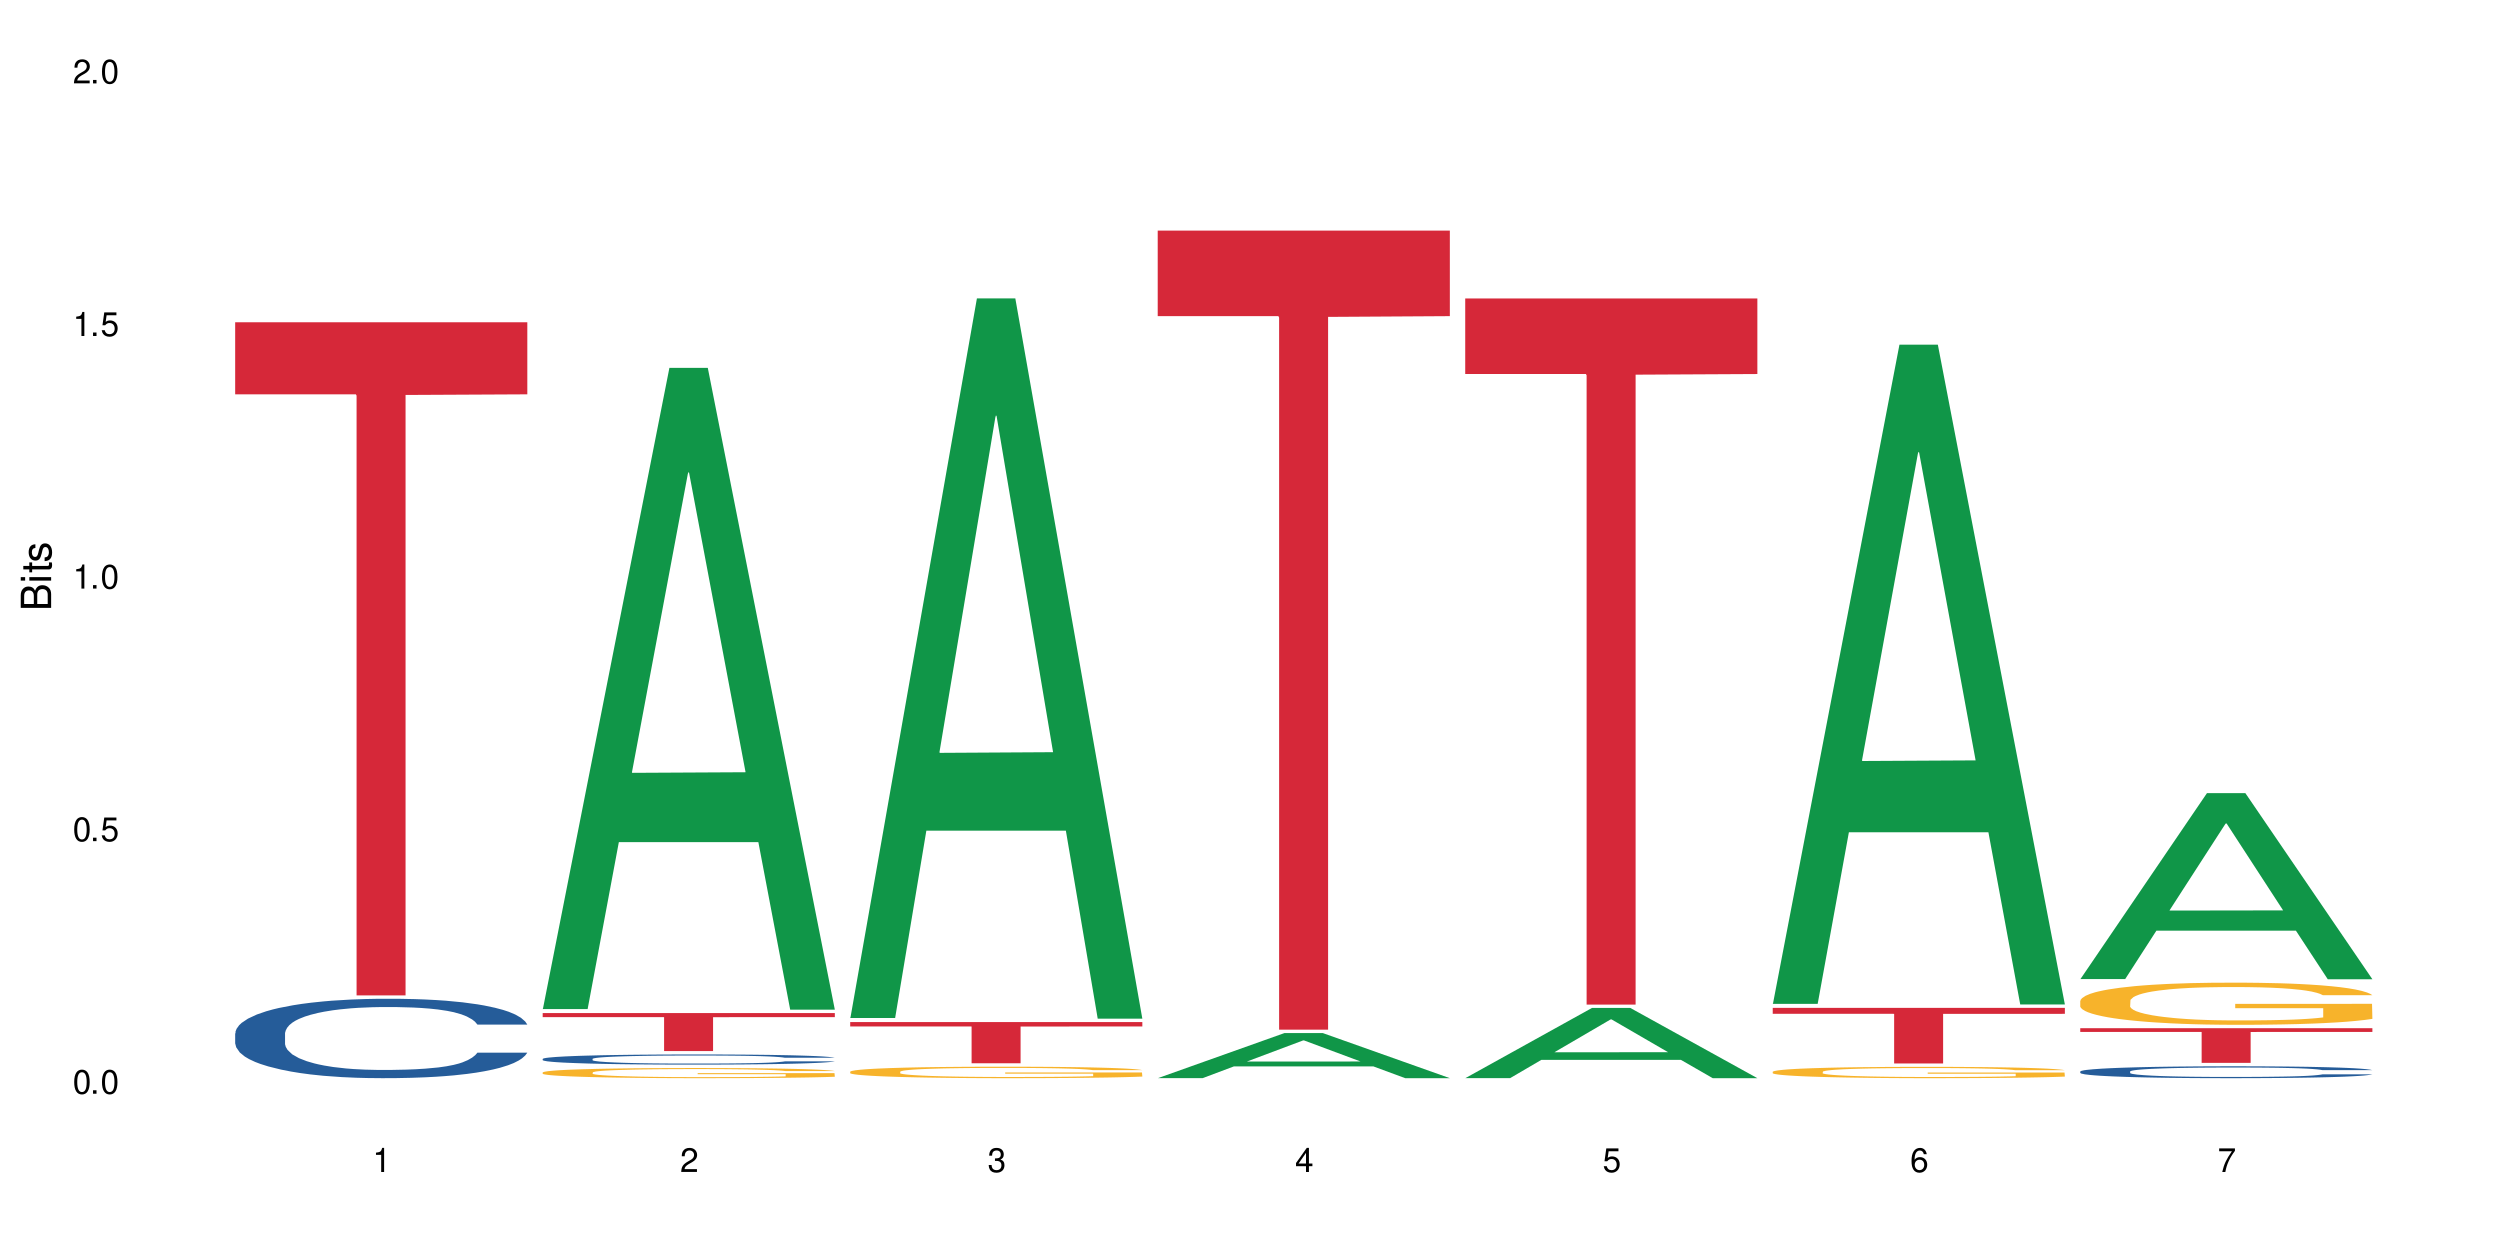 <?xml version="1.0" encoding="UTF-8"?>
<svg xmlns="http://www.w3.org/2000/svg" xmlns:xlink="http://www.w3.org/1999/xlink" width="720" height="360" viewBox="0 0 720 360">
<defs>
<g>
<g id="glyph-0-0">
</g>
<g id="glyph-0-1">
<path d="M 2.641 -6.938 C 2 -6.938 1.422 -6.656 1.078 -6.172 C 0.641 -5.562 0.406 -4.641 0.406 -3.359 C 0.406 -1.016 1.188 0.219 2.641 0.219 C 4.078 0.219 4.859 -1.016 4.859 -3.297 C 4.859 -4.641 4.656 -5.547 4.203 -6.172 C 3.844 -6.656 3.281 -6.938 2.641 -6.938 Z M 2.641 -6.188 C 3.547 -6.188 4 -5.25 4 -3.375 C 4 -1.406 3.562 -0.484 2.625 -0.484 C 1.734 -0.484 1.281 -1.438 1.281 -3.344 C 1.281 -5.25 1.734 -6.188 2.641 -6.188 Z M 2.641 -6.188 "/>
</g>
<g id="glyph-0-2">
<path d="M 1.828 -1 L 0.828 -1 L 0.828 0 L 1.828 0 Z M 1.828 -1 "/>
</g>
<g id="glyph-0-3">
<path d="M 4.562 -6.797 L 1.062 -6.797 L 0.547 -3.094 L 1.328 -3.094 C 1.719 -3.562 2.047 -3.734 2.578 -3.734 C 3.484 -3.734 4.062 -3.109 4.062 -2.094 C 4.062 -1.125 3.484 -0.531 2.578 -0.531 C 1.828 -0.531 1.375 -0.906 1.188 -1.672 L 0.328 -1.672 C 0.453 -1.109 0.547 -0.844 0.75 -0.594 C 1.125 -0.078 1.828 0.219 2.594 0.219 C 3.969 0.219 4.922 -0.781 4.922 -2.219 C 4.922 -3.562 4.031 -4.484 2.719 -4.484 C 2.25 -4.484 1.859 -4.359 1.469 -4.062 L 1.734 -5.969 L 4.562 -5.969 Z M 4.562 -6.797 "/>
</g>
<g id="glyph-0-4">
<path d="M 2.484 -4.938 L 2.484 0 L 3.328 0 L 3.328 -6.938 L 2.766 -6.938 C 2.469 -5.875 2.281 -5.734 0.984 -5.562 L 0.984 -4.938 Z M 2.484 -4.938 "/>
</g>
<g id="glyph-0-5">
<path d="M 4.859 -0.828 L 1.281 -0.828 C 1.359 -1.406 1.672 -1.781 2.5 -2.281 L 3.469 -2.828 C 4.406 -3.344 4.906 -4.062 4.906 -4.906 C 4.906 -5.484 4.672 -6.031 4.266 -6.406 C 3.859 -6.766 3.375 -6.938 2.719 -6.938 C 1.859 -6.938 1.219 -6.625 0.844 -6.031 C 0.609 -5.672 0.5 -5.234 0.484 -4.531 L 1.328 -4.531 C 1.359 -5.016 1.406 -5.281 1.531 -5.516 C 1.75 -5.938 2.188 -6.203 2.703 -6.203 C 3.469 -6.203 4.031 -5.641 4.031 -4.891 C 4.031 -4.344 3.719 -3.859 3.125 -3.516 L 2.234 -3 C 0.812 -2.172 0.406 -1.531 0.328 -0.016 L 4.859 -0.016 Z M 4.859 -0.828 "/>
</g>
<g id="glyph-0-6">
<path d="M 2.125 -3.188 L 2.578 -3.188 C 3.5 -3.188 3.984 -2.766 3.984 -1.922 C 3.984 -1.062 3.469 -0.531 2.594 -0.531 C 1.656 -0.531 1.203 -1 1.156 -2.016 L 0.312 -2.016 C 0.344 -1.453 0.438 -1.094 0.609 -0.781 C 0.953 -0.109 1.625 0.219 2.547 0.219 C 3.953 0.219 4.859 -0.625 4.859 -1.938 C 4.859 -2.828 4.516 -3.297 3.703 -3.594 C 4.344 -3.844 4.656 -4.328 4.656 -5.031 C 4.656 -6.219 3.875 -6.938 2.578 -6.938 C 1.203 -6.938 0.484 -6.172 0.453 -4.703 L 1.297 -4.703 C 1.312 -5.125 1.344 -5.359 1.453 -5.578 C 1.641 -5.969 2.062 -6.203 2.594 -6.203 C 3.344 -6.203 3.797 -5.75 3.797 -5 C 3.797 -4.516 3.609 -4.219 3.25 -4.047 C 3.016 -3.953 2.703 -3.922 2.125 -3.906 Z M 2.125 -3.188 "/>
</g>
<g id="glyph-0-7">
<path d="M 3.141 -1.672 L 3.141 0 L 3.984 0 L 3.984 -1.672 L 4.984 -1.672 L 4.984 -2.438 L 3.984 -2.438 L 3.984 -6.938 L 3.359 -6.938 L 0.266 -2.578 L 0.266 -1.672 Z M 3.141 -2.438 L 1 -2.438 L 3.141 -5.5 Z M 3.141 -2.438 "/>
</g>
<g id="glyph-0-8">
<path d="M 4.781 -5.125 C 4.609 -6.266 3.891 -6.938 2.844 -6.938 C 2.094 -6.938 1.422 -6.578 1.031 -5.953 C 0.594 -5.266 0.406 -4.422 0.406 -3.172 C 0.406 -2 0.578 -1.25 0.984 -0.641 C 1.359 -0.078 1.953 0.219 2.703 0.219 C 3.984 0.219 4.922 -0.75 4.922 -2.094 C 4.922 -3.375 4.062 -4.281 2.844 -4.281 C 2.172 -4.281 1.641 -4.031 1.281 -3.516 C 1.281 -5.234 1.828 -6.188 2.797 -6.188 C 3.391 -6.188 3.797 -5.797 3.938 -5.125 Z M 2.734 -3.531 C 3.547 -3.531 4.062 -2.953 4.062 -2.031 C 4.062 -1.156 3.484 -0.531 2.703 -0.531 C 1.922 -0.531 1.328 -1.188 1.328 -2.078 C 1.328 -2.938 1.906 -3.531 2.734 -3.531 Z M 2.734 -3.531 "/>
</g>
<g id="glyph-0-9">
<path d="M 4.984 -6.797 L 0.438 -6.797 L 0.438 -5.969 L 4.109 -5.969 C 2.5 -3.656 1.828 -2.234 1.328 0 L 2.219 0 C 2.594 -2.172 3.453 -4.047 4.984 -6.094 Z M 4.984 -6.797 "/>
</g>
<g id="glyph-1-0">
</g>
<g id="glyph-1-1">
<path d="M 0 -0.953 L 0 -4.891 C 0 -5.719 -0.234 -6.344 -0.734 -6.797 C -1.188 -7.234 -1.812 -7.469 -2.5 -7.469 C -3.547 -7.469 -4.188 -7 -4.625 -5.875 C -4.984 -6.688 -5.625 -7.094 -6.531 -7.094 C -7.172 -7.094 -7.734 -6.859 -8.141 -6.391 C -8.562 -5.922 -8.75 -5.344 -8.75 -4.5 L -8.75 -0.953 Z M -4.984 -2.062 L -7.766 -2.062 L -7.766 -4.219 C -7.766 -4.844 -7.688 -5.203 -7.453 -5.5 C -7.219 -5.812 -6.859 -5.969 -6.375 -5.969 C -5.891 -5.969 -5.531 -5.812 -5.297 -5.5 C -5.062 -5.203 -4.984 -4.844 -4.984 -4.219 Z M -0.984 -2.062 L -4 -2.062 L -4 -4.781 C -4 -5.766 -3.438 -6.359 -2.484 -6.359 C -1.547 -6.359 -0.984 -5.766 -0.984 -4.781 Z M -0.984 -2.062 "/>
</g>
<g id="glyph-1-2">
<path d="M -6.281 -1.797 L -6.281 -0.797 L 0 -0.797 L 0 -1.797 Z M -8.75 -1.797 L -8.75 -0.797 L -7.484 -0.797 L -7.484 -1.797 Z M -8.75 -1.797 "/>
</g>
<g id="glyph-1-3">
<path d="M -6.281 -3.047 L -6.281 -2.016 L -8.016 -2.016 L -8.016 -1.016 L -6.281 -1.016 L -6.281 -0.172 L -5.469 -0.172 L -5.469 -1.016 L -0.719 -1.016 C -0.078 -1.016 0.281 -1.453 0.281 -2.234 C 0.281 -2.5 0.25 -2.719 0.188 -3.047 L -0.641 -3.047 C -0.609 -2.906 -0.594 -2.766 -0.594 -2.562 C -0.594 -2.141 -0.719 -2.016 -1.156 -2.016 L -5.469 -2.016 L -5.469 -3.047 Z M -6.281 -3.047 "/>
</g>
<g id="glyph-1-4">
<path d="M -4.531 -5.25 C -5.766 -5.25 -6.469 -4.422 -6.469 -2.969 C -6.469 -1.516 -5.719 -0.562 -4.547 -0.562 C -3.562 -0.562 -3.094 -1.062 -2.734 -2.562 L -2.516 -3.484 C -2.344 -4.188 -2.094 -4.469 -1.641 -4.469 C -1.047 -4.469 -0.641 -3.875 -0.641 -3 C -0.641 -2.453 -0.797 -2 -1.062 -1.75 C -1.25 -1.594 -1.422 -1.531 -1.875 -1.469 L -1.875 -0.406 C -0.422 -0.453 0.281 -1.266 0.281 -2.922 C 0.281 -4.5 -0.5 -5.516 -1.719 -5.516 C -2.656 -5.516 -3.172 -4.984 -3.469 -3.734 L -3.703 -2.766 C -3.891 -1.953 -4.156 -1.609 -4.594 -1.609 C -5.188 -1.609 -5.547 -2.125 -5.547 -2.938 C -5.547 -3.75 -5.203 -4.172 -4.531 -4.203 Z M -4.531 -5.25 "/>
</g>
</g>
</defs>
<rect x="-72" y="-36" width="864" height="432" fill="rgb(100%, 100%, 100%)" fill-opacity="1"/>
<path fill-rule="nonzero" fill="rgb(14.51%, 36.078%, 60%)" fill-opacity="1" d="M 67.73 297.605 L 67.832 297.582 L 67.832 297.082 L 68.141 296.289 L 68.859 295.285 L 69.578 294.598 L 71.426 293.363 L 73.988 292.172 L 76.656 291.254 L 78.605 290.711 L 80.352 290.293 L 84.352 289.52 L 86.918 289.121 L 89.688 288.766 L 93.074 288.414 L 95.535 288.203 L 101.078 287.871 L 105.18 287.723 L 108.363 287.66 L 115.238 287.66 L 119.34 287.742 L 122.316 287.848 L 125.598 288.016 L 128.371 288.203 L 133.191 288.664 L 137.5 289.246 L 139.449 289.582 L 142.527 290.23 L 144.891 290.855 L 146.531 291.398 L 148.379 292.172 L 150.02 293.113 L 151.25 294.18 L 151.867 295.078 L 137.5 295.078 L 136.785 294.242 L 135.961 293.594 L 134.422 292.738 L 132.883 292.133 L 130.73 291.523 L 128.781 291.129 L 126.113 290.73 L 123.754 290.48 L 121.289 290.293 L 118.93 290.168 L 114.414 290.043 L 109.184 290.043 L 107.234 290.082 L 103.23 290.25 L 101.078 290.398 L 98 290.691 L 95.844 290.961 L 93.281 291.379 L 91.535 291.734 L 89.379 292.277 L 87.84 292.758 L 86.098 293.449 L 85.07 293.969 L 84.148 294.555 L 83.328 295.242 L 82.711 295.977 L 82.301 296.75 L 82.094 297.5 L 82.094 300.738 L 82.301 301.492 L 82.812 302.367 L 84.148 303.641 L 86.098 304.75 L 88.355 305.629 L 90.508 306.254 L 91.742 306.547 L 93.383 306.879 L 95.945 307.297 L 99.641 307.715 L 101.797 307.883 L 105.078 308.051 L 108.465 308.133 L 112.98 308.133 L 116.98 308.051 L 119.648 307.945 L 122.418 307.777 L 126.215 307.426 L 128.574 307.09 L 130.629 306.691 L 132.168 306.297 L 133.191 305.961 L 134.73 305.312 L 135.961 304.605 L 136.887 303.871 L 137.5 303.16 L 151.867 303.16 L 151.25 303.996 L 150.328 304.812 L 149.402 305.418 L 147.969 306.148 L 146.324 306.797 L 143.965 307.527 L 142.016 308.008 L 139.449 308.531 L 137.09 308.93 L 134.527 309.285 L 130.73 309.703 L 128.266 309.91 L 125.598 310.098 L 122.418 310.266 L 118.418 310.41 L 114.109 310.496 L 110.105 310.516 L 105.797 310.473 L 102.617 310.391 L 98.41 310.203 L 93.176 309.828 L 89.379 309.43 L 86.406 309.031 L 83.84 308.613 L 80.969 308.051 L 77.273 307.133 L 75.016 306.422 L 73.477 305.836 L 71.734 305.02 L 70.5 304.289 L 69.066 303.121 L 68.039 301.637 L 67.73 300.488 Z M 67.73 297.605 "/>
<path fill-rule="nonzero" fill="rgb(83.922%, 15.686%, 22.353%)" fill-opacity="1" d="M 67.73 92.816 L 151.867 92.816 L 151.867 113.566 L 116.801 113.75 L 116.801 286.68 L 102.695 286.68 L 102.695 113.934 L 102.488 113.566 L 67.73 113.566 Z M 67.73 92.816 "/>
<path fill-rule="nonzero" fill="rgb(6.275%, 58.824%, 28.235%)" fill-opacity="1" d="M 156.293 290.609 L 156.383 290.438 L 192.789 105.949 L 203.844 105.949 L 240.43 290.785 L 227.574 290.785 L 218.406 242.535 L 178.227 242.535 L 169.238 290.609 L 156.293 290.609 L 182.094 222.578 L 214.723 222.402 L 198.453 136.148 L 198.273 135.973 L 198.094 136.496 L 182.004 222.402 L 182.094 222.578 Z M 156.293 290.609 "/>
<path fill-rule="nonzero" fill="rgb(14.51%, 36.078%, 60%)" fill-opacity="1" d="M 156.293 304.957 L 156.398 304.957 L 156.398 304.891 L 156.703 304.789 L 157.422 304.66 L 158.141 304.574 L 159.988 304.414 L 162.555 304.262 L 165.223 304.145 L 167.172 304.074 L 168.914 304.023 L 172.918 303.922 L 175.48 303.871 L 178.25 303.828 L 181.637 303.781 L 184.102 303.754 L 189.641 303.711 L 193.746 303.695 L 196.926 303.684 L 203.801 303.684 L 207.902 303.695 L 210.879 303.711 L 214.164 303.73 L 216.934 303.754 L 221.754 303.812 L 226.066 303.891 L 228.016 303.93 L 231.094 304.016 L 233.453 304.094 L 235.094 304.164 L 236.941 304.262 L 238.582 304.383 L 239.812 304.52 L 240.43 304.633 L 226.066 304.633 L 225.348 304.527 L 224.527 304.445 L 222.988 304.336 L 221.449 304.258 L 219.293 304.18 L 217.344 304.129 L 214.676 304.078 L 212.316 304.047 L 209.855 304.023 L 207.492 304.008 L 202.98 303.992 L 197.746 303.992 L 195.797 303.996 L 191.797 304.016 L 189.641 304.035 L 186.562 304.074 L 184.406 304.109 L 181.844 304.16 L 180.098 304.207 L 177.945 304.277 L 176.406 304.34 L 174.66 304.426 L 173.633 304.492 L 172.711 304.566 L 171.891 304.656 L 171.273 304.75 L 170.863 304.848 L 170.66 304.945 L 170.66 305.359 L 170.863 305.457 L 171.379 305.566 L 172.711 305.73 L 174.66 305.871 L 176.918 305.984 L 179.074 306.066 L 180.305 306.102 L 181.945 306.145 L 184.512 306.199 L 188.203 306.254 L 190.359 306.273 L 193.641 306.297 L 197.027 306.305 L 201.543 306.305 L 205.543 306.297 L 208.211 306.281 L 210.98 306.262 L 214.777 306.215 L 217.137 306.172 L 219.191 306.121 L 220.73 306.07 L 221.754 306.027 L 223.293 305.945 L 224.527 305.855 L 225.449 305.762 L 226.066 305.668 L 240.43 305.668 L 239.812 305.777 L 238.891 305.879 L 237.969 305.957 L 236.531 306.051 L 234.891 306.133 L 232.527 306.227 L 230.578 306.289 L 228.016 306.355 L 225.656 306.406 L 223.09 306.453 L 219.293 306.508 L 216.832 306.531 L 214.164 306.559 L 210.98 306.578 L 206.98 306.598 L 202.672 306.609 L 198.668 306.609 L 194.359 306.605 L 191.18 306.594 L 186.973 306.57 L 181.738 306.523 L 177.945 306.473 L 174.969 306.422 L 172.402 306.367 L 169.531 306.297 L 165.836 306.176 L 163.578 306.086 L 162.039 306.012 L 160.297 305.906 L 159.066 305.812 L 157.629 305.664 L 156.602 305.473 L 156.293 305.328 Z M 156.293 304.957 "/>
<path fill-rule="nonzero" fill="rgb(96.863%, 70.196%, 16.863%)" fill-opacity="1" d="M 156.293 308.844 L 156.398 308.84 L 156.398 308.789 L 156.809 308.668 L 157.832 308.5 L 159.168 308.367 L 160.605 308.258 L 161.527 308.203 L 163.066 308.121 L 164.398 308.062 L 167.785 307.945 L 172.094 307.832 L 174.457 307.785 L 177.121 307.738 L 180.918 307.688 L 182.664 307.668 L 188 307.625 L 194.051 307.598 L 200.723 307.59 L 203.801 307.594 L 208.008 307.605 L 213.754 307.633 L 217.035 307.66 L 219.602 307.688 L 222.27 307.723 L 225.551 307.773 L 228.629 307.84 L 231.094 307.902 L 233.555 307.984 L 235.605 308.07 L 237.352 308.164 L 238.891 308.273 L 239.812 308.367 L 240.43 308.461 L 226.168 308.461 L 225.348 308.367 L 224.422 308.297 L 222.883 308.207 L 221.344 308.145 L 219.805 308.094 L 216.934 308.023 L 214.473 307.98 L 211.395 307.945 L 208.418 307.918 L 205.031 307.902 L 202.98 307.898 L 197.543 307.898 L 192.617 307.918 L 189.742 307.938 L 187.691 307.961 L 184.816 308 L 183.074 308.031 L 182.047 308.055 L 178.969 308.137 L 176.918 308.211 L 175.789 308.262 L 174.352 308.34 L 173.328 308.414 L 172.199 308.52 L 171.582 308.602 L 170.762 308.781 L 170.66 309.262 L 170.965 309.363 L 171.582 309.473 L 172.402 309.57 L 173.633 309.672 L 174.867 309.75 L 177.02 309.852 L 178.867 309.922 L 180.305 309.969 L 183.074 310.039 L 184.203 310.066 L 186.871 310.113 L 189.641 310.148 L 193.027 310.184 L 195.59 310.199 L 199.695 310.211 L 204.93 310.211 L 211.086 310.195 L 214.984 310.176 L 217.652 310.152 L 219.395 310.133 L 221.551 310.105 L 223.09 310.078 L 224.527 310.047 L 226.27 310.004 L 226.27 309.363 L 200.926 309.363 L 200.926 309.062 L 240.328 309.059 L 240.43 310.105 L 238.273 310.176 L 235.605 310.246 L 233.043 310.301 L 230.375 310.344 L 226.578 310.395 L 223.5 310.43 L 218.781 310.465 L 214.473 310.488 L 209.957 310.504 L 205.953 310.512 L 201.234 310.516 L 197.027 310.512 L 192.512 310.496 L 188.922 310.473 L 185.641 310.445 L 182.355 310.41 L 178.25 310.355 L 175.582 310.309 L 172.812 310.254 L 170.043 310.188 L 167.582 310.117 L 165.938 310.059 L 164.297 309.996 L 162.555 309.914 L 160.91 309.824 L 159.68 309.742 L 158.551 309.648 L 157.73 309.559 L 156.91 309.441 L 156.5 309.344 L 156.293 309.262 Z M 156.293 308.844 "/>
<path fill-rule="nonzero" fill="rgb(83.922%, 15.686%, 22.353%)" fill-opacity="1" d="M 156.293 291.766 L 240.43 291.766 L 240.43 292.934 L 205.363 292.945 L 205.363 302.707 L 191.258 302.707 L 191.258 292.957 L 191.051 292.934 L 156.293 292.934 Z M 156.293 291.766 "/>
<path fill-rule="nonzero" fill="rgb(6.275%, 58.824%, 28.235%)" fill-opacity="1" d="M 244.859 293.18 L 244.949 292.984 L 281.352 85.934 L 292.41 85.934 L 328.992 293.375 L 316.141 293.375 L 306.969 239.227 L 266.789 239.227 L 257.801 293.18 L 244.859 293.18 L 270.656 216.824 L 303.285 216.629 L 287.016 119.824 L 286.836 119.629 L 286.656 120.215 L 270.566 216.629 L 270.656 216.824 Z M 244.859 293.18 "/>
<path fill-rule="nonzero" fill="rgb(96.863%, 70.196%, 16.863%)" fill-opacity="1" d="M 244.859 308.625 L 244.961 308.625 L 244.961 308.562 L 245.371 308.426 L 246.398 308.238 L 247.73 308.086 L 249.168 307.965 L 250.09 307.902 L 251.629 307.812 L 252.965 307.746 L 256.348 307.609 L 260.66 307.48 L 263.02 307.43 L 265.688 307.375 L 269.484 307.32 L 271.227 307.297 L 276.562 307.25 L 282.617 307.219 L 289.285 307.211 L 292.363 307.215 L 296.57 307.227 L 302.316 307.258 L 305.598 307.289 L 308.164 307.32 L 310.832 307.359 L 314.117 307.418 L 317.195 307.492 L 319.656 307.562 L 322.117 307.656 L 324.172 307.75 L 325.914 307.855 L 327.453 307.984 L 328.379 308.09 L 328.992 308.195 L 314.73 308.195 L 313.91 308.09 L 312.988 308.008 L 311.449 307.906 L 309.91 307.836 L 308.371 307.777 L 305.496 307.699 L 303.035 307.652 L 299.957 307.609 L 296.98 307.582 L 293.594 307.562 L 291.543 307.559 L 286.105 307.559 L 281.18 307.578 L 278.309 307.602 L 276.254 307.629 L 273.383 307.672 L 271.637 307.707 L 270.613 307.734 L 267.535 307.828 L 265.48 307.91 L 264.352 307.969 L 262.918 308.059 L 261.891 308.141 L 260.762 308.262 L 260.145 308.352 L 259.324 308.559 L 259.223 309.102 L 259.531 309.215 L 260.145 309.34 L 260.965 309.449 L 262.199 309.562 L 263.43 309.648 L 265.582 309.766 L 267.43 309.848 L 268.867 309.898 L 271.637 309.98 L 272.766 310.004 L 275.434 310.059 L 278.203 310.102 L 281.59 310.137 L 284.156 310.156 L 288.258 310.172 L 293.492 310.172 L 299.648 310.152 L 303.547 310.129 L 306.215 310.105 L 307.961 310.086 L 310.113 310.051 L 311.652 310.02 L 313.09 309.988 L 314.832 309.938 L 314.832 309.215 L 289.492 309.211 L 289.492 308.875 L 328.891 308.871 L 328.992 310.051 L 326.84 310.133 L 324.172 310.211 L 321.605 310.273 L 318.938 310.324 L 315.141 310.379 L 312.062 310.418 L 307.344 310.457 L 303.035 310.484 L 298.52 310.504 L 294.52 310.512 L 289.797 310.516 L 285.59 310.512 L 281.078 310.492 L 277.484 310.469 L 274.203 310.438 L 270.918 310.398 L 266.816 310.336 L 264.148 310.285 L 261.379 310.219 L 258.605 310.145 L 256.145 310.062 L 254.504 310 L 252.859 309.926 L 251.117 309.836 L 249.477 309.734 L 248.242 309.641 L 247.113 309.535 L 246.293 309.434 L 245.473 309.301 L 245.062 309.191 L 244.859 309.098 Z M 244.859 308.625 "/>
<path fill-rule="nonzero" fill="rgb(83.922%, 15.686%, 22.353%)" fill-opacity="1" d="M 244.859 294.355 L 328.992 294.355 L 328.992 295.625 L 293.93 295.637 L 293.93 306.23 L 279.82 306.23 L 279.82 295.648 L 279.617 295.625 L 244.859 295.625 Z M 244.859 294.355 "/>
<path fill-rule="nonzero" fill="rgb(6.275%, 58.824%, 28.235%)" fill-opacity="1" d="M 333.422 310.504 L 333.512 310.492 L 369.914 297.527 L 380.973 297.527 L 417.555 310.516 L 404.703 310.516 L 395.535 307.125 L 355.355 307.125 L 346.363 310.504 L 333.422 310.504 L 359.219 305.723 L 391.848 305.711 L 375.578 299.648 L 375.398 299.637 L 375.219 299.672 L 359.129 305.711 L 359.219 305.723 Z M 333.422 310.504 "/>
<path fill-rule="nonzero" fill="rgb(83.922%, 15.686%, 22.353%)" fill-opacity="1" d="M 333.422 66.414 L 417.555 66.414 L 417.555 91.047 L 382.492 91.266 L 382.492 296.547 L 368.383 296.547 L 368.383 91.48 L 368.18 91.047 L 333.422 91.047 Z M 333.422 66.414 "/>
<path fill-rule="nonzero" fill="rgb(6.275%, 58.824%, 28.235%)" fill-opacity="1" d="M 421.984 310.496 L 422.074 310.477 L 458.48 290.293 L 469.535 290.293 L 506.121 310.516 L 493.266 310.516 L 484.098 305.238 L 443.918 305.238 L 434.93 310.496 L 421.984 310.496 L 447.781 303.055 L 480.41 303.035 L 464.141 293.598 L 463.961 293.578 L 463.781 293.637 L 447.691 303.035 L 447.781 303.055 Z M 421.984 310.496 "/>
<path fill-rule="nonzero" fill="rgb(83.922%, 15.686%, 22.353%)" fill-opacity="1" d="M 421.984 85.949 L 506.121 85.949 L 506.121 107.719 L 471.055 107.906 L 471.055 289.316 L 456.945 289.316 L 456.945 108.098 L 456.742 107.719 L 421.984 107.719 Z M 421.984 85.949 "/>
<path fill-rule="nonzero" fill="rgb(6.275%, 58.824%, 28.235%)" fill-opacity="1" d="M 510.547 289.113 L 510.637 288.938 L 547.043 99.262 L 558.098 99.262 L 594.684 289.293 L 581.828 289.293 L 572.66 239.688 L 532.48 239.688 L 523.492 289.113 L 510.547 289.113 L 536.348 219.168 L 568.977 218.988 L 552.707 130.309 L 552.527 130.129 L 552.348 130.664 L 536.258 218.988 L 536.348 219.168 Z M 510.547 289.113 "/>
<path fill-rule="nonzero" fill="rgb(96.863%, 70.196%, 16.863%)" fill-opacity="1" d="M 510.547 308.648 L 510.652 308.648 L 510.652 308.586 L 511.062 308.453 L 512.086 308.27 L 513.422 308.117 L 514.855 307.996 L 515.781 307.934 L 517.32 307.844 L 518.652 307.777 L 522.039 307.645 L 526.348 307.52 L 528.707 307.465 L 531.375 307.414 L 535.172 307.359 L 536.918 307.34 L 542.254 307.289 L 548.305 307.262 L 554.977 307.25 L 558.055 307.254 L 562.262 307.266 L 568.008 307.301 L 571.289 307.328 L 573.855 307.359 L 576.523 307.398 L 579.805 307.457 L 582.883 307.527 L 585.348 307.602 L 587.809 307.691 L 589.859 307.785 L 591.605 307.891 L 593.145 308.016 L 594.066 308.117 L 594.684 308.223 L 580.422 308.223 L 579.602 308.117 L 578.676 308.039 L 577.137 307.941 L 575.598 307.867 L 574.059 307.812 L 571.188 307.734 L 568.723 307.688 L 565.645 307.645 L 562.672 307.617 L 559.285 307.602 L 557.234 307.594 L 551.793 307.594 L 546.871 307.617 L 543.996 307.641 L 541.945 307.664 L 539.07 307.707 L 537.328 307.742 L 536.301 307.766 L 533.223 307.859 L 531.172 307.941 L 530.043 308 L 528.605 308.09 L 527.582 308.168 L 526.453 308.289 L 525.836 308.379 L 525.016 308.582 L 524.914 309.117 L 525.219 309.23 L 525.836 309.352 L 526.656 309.461 L 527.887 309.574 L 529.121 309.66 L 531.273 309.777 L 533.121 309.855 L 534.559 309.906 L 537.328 309.984 L 538.457 310.012 L 541.125 310.066 L 543.895 310.109 L 547.281 310.145 L 549.844 310.16 L 553.949 310.176 L 559.184 310.176 L 565.34 310.16 L 569.238 310.133 L 571.906 310.109 L 573.648 310.09 L 575.805 310.059 L 577.344 310.027 L 578.781 309.996 L 580.523 309.945 L 580.523 309.23 L 555.18 309.227 L 555.18 308.895 L 594.582 308.891 L 594.684 310.059 L 592.527 310.137 L 589.859 310.215 L 587.297 310.273 L 584.629 310.324 L 580.832 310.383 L 577.754 310.418 L 573.035 310.461 L 568.723 310.484 L 564.211 310.504 L 560.207 310.512 L 555.488 310.516 L 551.281 310.512 L 546.766 310.492 L 543.176 310.469 L 539.895 310.438 L 536.609 310.398 L 532.504 310.336 L 529.836 310.285 L 527.066 310.223 L 524.297 310.148 L 521.836 310.07 L 520.191 310.008 L 518.551 309.934 L 516.809 309.844 L 515.164 309.742 L 513.934 309.652 L 512.805 309.547 L 511.984 309.449 L 511.164 309.316 L 510.754 309.207 L 510.547 309.113 Z M 510.547 308.648 "/>
<path fill-rule="nonzero" fill="rgb(83.922%, 15.686%, 22.353%)" fill-opacity="1" d="M 510.547 290.273 L 594.684 290.273 L 594.684 291.984 L 559.617 292 L 559.617 306.27 L 545.512 306.27 L 545.512 292.016 L 545.305 291.984 L 510.547 291.984 Z M 510.547 290.273 "/>
<path fill-rule="nonzero" fill="rgb(6.275%, 58.824%, 28.235%)" fill-opacity="1" d="M 599.113 281.973 L 599.203 281.922 L 635.605 228.422 L 646.664 228.422 L 683.246 282.023 L 670.395 282.023 L 661.223 268.031 L 621.043 268.031 L 612.055 281.973 L 599.113 281.973 L 624.91 262.242 L 657.539 262.191 L 641.27 237.18 L 641.09 237.129 L 640.91 237.281 L 624.82 262.191 L 624.91 262.242 Z M 599.113 281.973 "/>
<path fill-rule="nonzero" fill="rgb(14.51%, 36.078%, 60%)" fill-opacity="1" d="M 599.113 308.582 L 599.215 308.578 L 599.215 308.504 L 599.523 308.387 L 600.238 308.234 L 600.957 308.133 L 602.805 307.949 L 605.371 307.77 L 608.039 307.633 L 609.988 307.551 L 611.73 307.488 L 615.734 307.371 L 618.297 307.312 L 621.07 307.258 L 624.453 307.207 L 626.918 307.176 L 632.457 307.125 L 636.562 307.102 L 639.742 307.094 L 646.617 307.094 L 650.723 307.105 L 653.695 307.121 L 656.98 307.148 L 659.75 307.176 L 664.574 307.242 L 668.883 307.332 L 670.832 307.383 L 673.91 307.477 L 676.27 307.57 L 677.91 307.652 L 679.758 307.77 L 681.398 307.91 L 682.633 308.07 L 683.246 308.203 L 668.883 308.203 L 668.164 308.078 L 667.344 307.98 L 665.805 307.855 L 664.266 307.762 L 662.109 307.672 L 660.16 307.613 L 657.492 307.555 L 655.133 307.516 L 652.672 307.488 L 650.312 307.469 L 645.797 307.449 L 640.562 307.449 L 638.613 307.457 L 634.613 307.48 L 632.457 307.504 L 629.379 307.547 L 627.227 307.586 L 624.66 307.648 L 622.914 307.703 L 620.762 307.785 L 619.223 307.855 L 617.477 307.961 L 616.453 308.039 L 615.527 308.125 L 614.707 308.23 L 614.09 308.34 L 613.68 308.453 L 613.477 308.566 L 613.477 309.051 L 613.68 309.164 L 614.195 309.297 L 615.527 309.488 L 617.477 309.652 L 619.734 309.785 L 621.891 309.879 L 623.121 309.922 L 624.762 309.973 L 627.328 310.035 L 631.02 310.098 L 633.176 310.121 L 636.461 310.148 L 639.844 310.16 L 644.359 310.16 L 648.359 310.148 L 651.027 310.133 L 653.801 310.105 L 657.594 310.055 L 659.957 310.004 L 662.008 309.945 L 663.547 309.883 L 664.574 309.836 L 666.113 309.738 L 667.344 309.629 L 668.266 309.52 L 668.883 309.414 L 683.246 309.414 L 682.633 309.539 L 681.707 309.66 L 680.785 309.754 L 679.348 309.863 L 677.707 309.961 L 675.348 310.07 L 673.398 310.141 L 670.832 310.219 L 668.473 310.277 L 665.906 310.332 L 662.109 310.395 L 659.648 310.426 L 656.98 310.453 L 653.801 310.477 L 649.797 310.5 L 645.488 310.512 L 641.488 310.516 L 637.176 310.508 L 633.996 310.496 L 629.789 310.469 L 624.559 310.414 L 620.762 310.352 L 617.785 310.293 L 615.219 310.23 L 612.348 310.148 L 608.652 310.008 L 606.395 309.902 L 604.855 309.816 L 603.113 309.691 L 601.883 309.582 L 600.445 309.41 L 599.418 309.188 L 599.113 309.016 Z M 599.113 308.582 "/>
<path fill-rule="nonzero" fill="rgb(96.863%, 70.196%, 16.863%)" fill-opacity="1" d="M 599.113 288.203 L 599.215 288.191 L 599.215 287.973 L 599.625 287.473 L 600.652 286.785 L 601.984 286.219 L 603.422 285.773 L 604.344 285.543 L 605.883 285.211 L 607.219 284.965 L 610.602 284.465 L 614.914 284 L 617.273 283.801 L 619.941 283.613 L 623.738 283.402 L 625.48 283.324 L 630.816 283.145 L 636.871 283.035 L 643.539 283.004 L 646.617 283.012 L 650.824 283.059 L 656.57 283.18 L 659.852 283.289 L 662.418 283.402 L 665.086 283.547 L 668.367 283.766 L 671.445 284.035 L 673.91 284.301 L 676.371 284.633 L 678.426 284.988 L 680.168 285.375 L 681.707 285.84 L 682.633 286.23 L 683.246 286.617 L 668.984 286.617 L 668.164 286.23 L 667.242 285.93 L 665.703 285.562 L 664.164 285.297 L 662.625 285.086 L 659.75 284.801 L 657.289 284.621 L 654.211 284.465 L 651.234 284.367 L 647.848 284.301 L 645.797 284.277 L 640.359 284.277 L 635.434 284.355 L 632.559 284.445 L 630.508 284.531 L 627.637 284.699 L 625.891 284.832 L 624.863 284.922 L 621.785 285.266 L 619.734 285.574 L 618.605 285.785 L 617.168 286.117 L 616.145 286.418 L 615.016 286.863 L 614.398 287.195 L 613.578 287.949 L 613.477 289.945 L 613.785 290.367 L 614.398 290.82 L 615.219 291.223 L 616.453 291.641 L 617.684 291.965 L 619.836 292.398 L 621.684 292.684 L 623.121 292.875 L 625.891 293.172 L 627.02 293.273 L 629.688 293.473 L 632.457 293.629 L 635.844 293.762 L 638.41 293.828 L 642.512 293.883 L 647.746 293.883 L 653.902 293.816 L 657.801 293.727 L 660.469 293.641 L 662.211 293.562 L 664.367 293.438 L 665.906 293.328 L 667.344 293.207 L 669.086 293.02 L 669.086 290.367 L 643.742 290.355 L 643.742 289.113 L 683.145 289.102 L 683.246 293.438 L 681.094 293.738 L 678.426 294.027 L 675.859 294.25 L 673.191 294.438 L 669.395 294.648 L 666.316 294.781 L 661.598 294.938 L 657.289 295.035 L 652.773 295.102 L 648.773 295.137 L 644.051 295.148 L 639.844 295.125 L 635.332 295.059 L 631.738 294.969 L 628.457 294.859 L 625.172 294.715 L 621.07 294.48 L 618.402 294.293 L 615.629 294.059 L 612.859 293.781 L 610.398 293.484 L 608.758 293.25 L 607.113 292.984 L 605.371 292.652 L 603.73 292.273 L 602.496 291.93 L 601.367 291.543 L 600.547 291.176 L 599.727 290.676 L 599.316 290.277 L 599.113 289.934 Z M 599.113 288.203 "/>
<path fill-rule="nonzero" fill="rgb(83.922%, 15.686%, 22.353%)" fill-opacity="1" d="M 599.113 296.129 L 683.246 296.129 L 683.246 297.195 L 648.184 297.207 L 648.184 306.113 L 634.074 306.113 L 634.074 297.215 L 633.871 297.195 L 599.113 297.195 Z M 599.113 296.129 "/>
<g fill="rgb(0%, 0%, 0%)" fill-opacity="1">
<use xlink:href="#glyph-0-1" x="20.965" y="314.993"/>
<use xlink:href="#glyph-0-2" x="25.965" y="314.993"/>
<use xlink:href="#glyph-0-1" x="28.965" y="314.993"/>
</g>
<g fill="rgb(0%, 0%, 0%)" fill-opacity="1">
<use xlink:href="#glyph-0-1" x="20.965" y="242.251"/>
<use xlink:href="#glyph-0-2" x="25.965" y="242.251"/>
<use xlink:href="#glyph-0-3" x="28.965" y="242.251"/>
</g>
<g fill="rgb(0%, 0%, 0%)" fill-opacity="1">
<use xlink:href="#glyph-0-4" x="20.965" y="169.509"/>
<use xlink:href="#glyph-0-2" x="25.965" y="169.509"/>
<use xlink:href="#glyph-0-1" x="28.965" y="169.509"/>
</g>
<g fill="rgb(0%, 0%, 0%)" fill-opacity="1">
<use xlink:href="#glyph-0-4" x="20.965" y="96.767"/>
<use xlink:href="#glyph-0-2" x="25.965" y="96.767"/>
<use xlink:href="#glyph-0-3" x="28.965" y="96.767"/>
</g>
<g fill="rgb(0%, 0%, 0%)" fill-opacity="1">
<use xlink:href="#glyph-0-5" x="20.965" y="24.024"/>
<use xlink:href="#glyph-0-2" x="25.965" y="24.024"/>
<use xlink:href="#glyph-0-1" x="28.965" y="24.024"/>
</g>
<g fill="rgb(0%, 0%, 0%)" fill-opacity="1">
<use xlink:href="#glyph-0-4" x="107.297" y="337.532"/>
</g>
<g fill="rgb(0%, 0%, 0%)" fill-opacity="1">
<use xlink:href="#glyph-0-5" x="195.863" y="337.532"/>
</g>
<g fill="rgb(0%, 0%, 0%)" fill-opacity="1">
<use xlink:href="#glyph-0-6" x="284.426" y="337.532"/>
</g>
<g fill="rgb(0%, 0%, 0%)" fill-opacity="1">
<use xlink:href="#glyph-0-7" x="372.988" y="337.532"/>
</g>
<g fill="rgb(0%, 0%, 0%)" fill-opacity="1">
<use xlink:href="#glyph-0-3" x="461.551" y="337.532"/>
</g>
<g fill="rgb(0%, 0%, 0%)" fill-opacity="1">
<use xlink:href="#glyph-0-8" x="550.117" y="337.532"/>
</g>
<g fill="rgb(0%, 0%, 0%)" fill-opacity="1">
<use xlink:href="#glyph-0-9" x="638.68" y="337.532"/>
</g>
<g fill="rgb(0%, 0%, 0%)" fill-opacity="1">
<use xlink:href="#glyph-1-1" x="14.725" y="176.012"/>
<use xlink:href="#glyph-1-2" x="14.725" y="168.012"/>
<use xlink:href="#glyph-1-3" x="14.725" y="165.012"/>
<use xlink:href="#glyph-1-4" x="14.725" y="162.012"/>
</g>
</svg>
